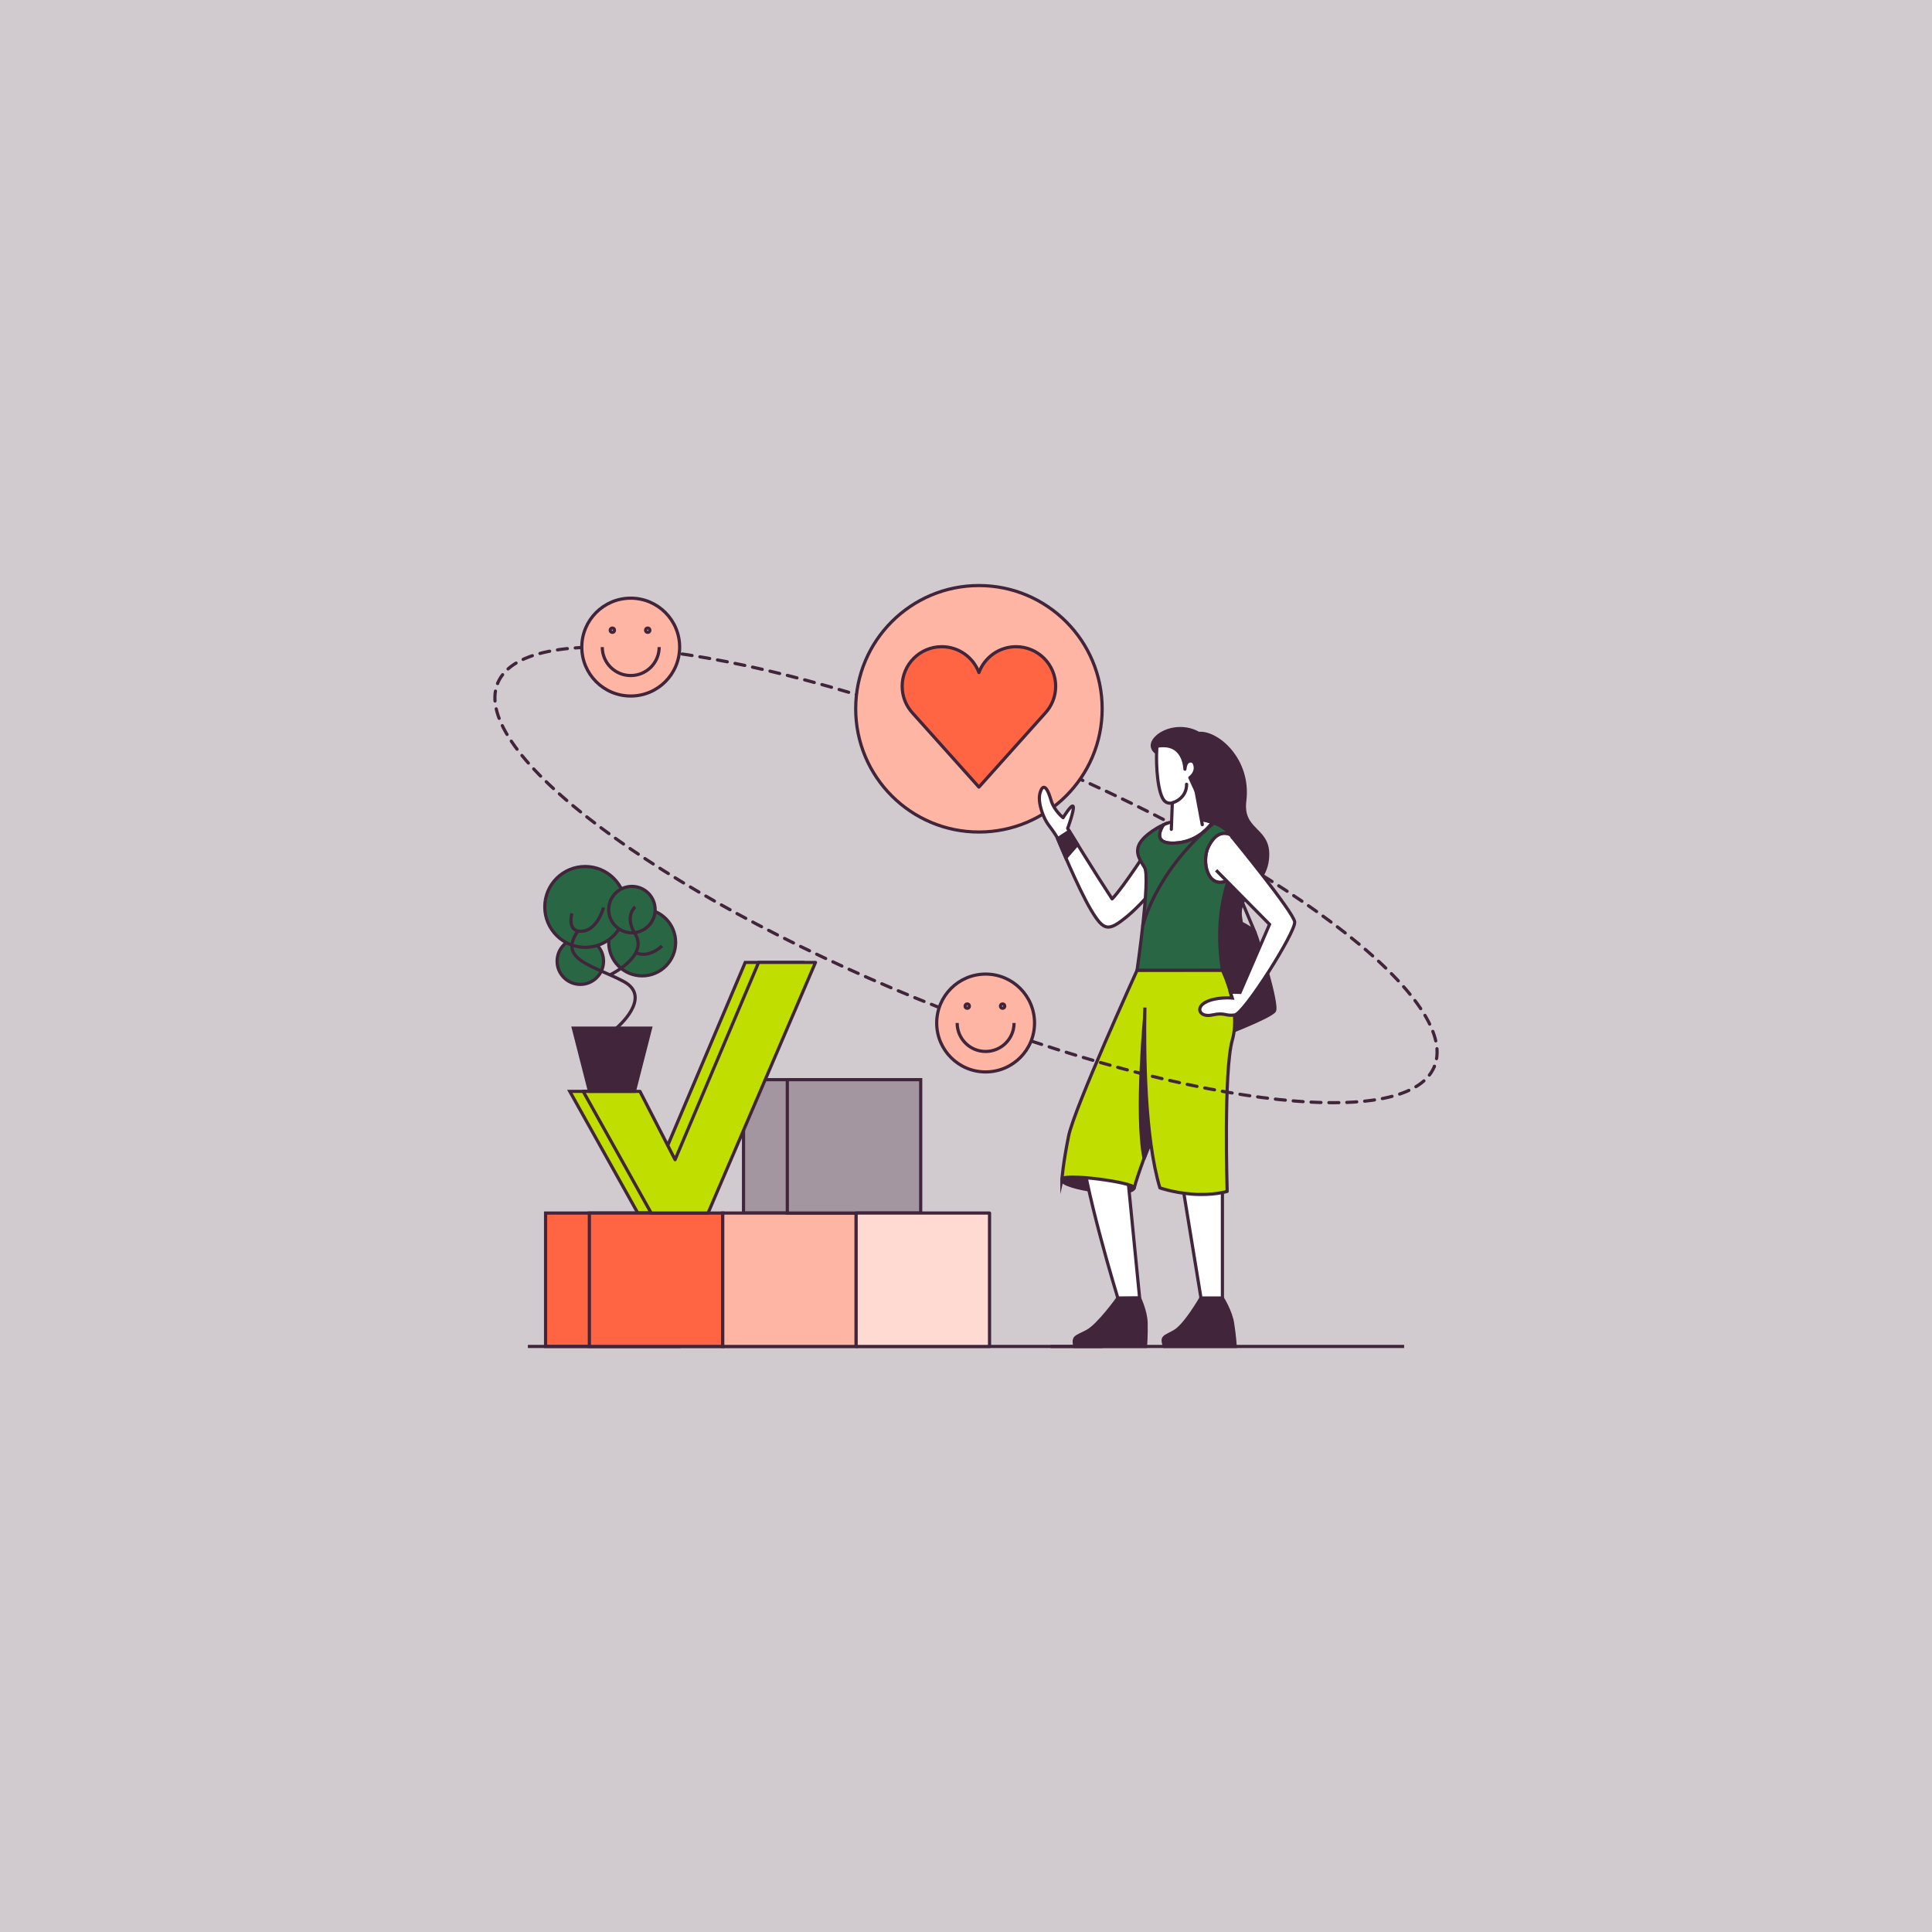 <?xml version="1.0" encoding="UTF-8"?>
<svg xmlns="http://www.w3.org/2000/svg" viewBox="0 0 972 972">
  <defs>
    <style>
      .cls-1, .cls-2, .cls-3, .cls-4, .cls-5, .cls-6, .cls-7, .cls-8, .cls-9, .cls-10, .cls-11, .cls-12, .cls-13, .cls-14, .cls-15, .cls-16, .cls-17, .cls-18, .cls-19 {
        stroke: #40253b;
        stroke-width: 1.6px;
      }

      .cls-1, .cls-3, .cls-4, .cls-9, .cls-14, .cls-17 {
        stroke-linejoin: round;
      }

      .cls-1, .cls-13 {
        fill: #c0df01;
      }

      .cls-2 {
        fill: #296643;
      }

      .cls-2, .cls-5, .cls-6, .cls-7, .cls-8, .cls-10, .cls-11, .cls-12, .cls-13, .cls-15, .cls-16, .cls-18, .cls-19 {
        stroke-miterlimit: 10;
      }

      .cls-3 {
        fill: #ffdad2;
      }

      .cls-4, .cls-10, .cls-15 {
        fill: #ffb5a4;
      }

      .cls-5, .cls-9, .cls-16 {
        fill: #40253b;
      }

      .cls-6, .cls-12, .cls-17 {
        fill: #fff;
      }

      .cls-7, .cls-14 {
        fill: #ff6542;
      }

      .cls-8 {
        stroke-dasharray: 5 4;
      }

      .cls-8, .cls-10, .cls-11, .cls-12, .cls-16 {
        stroke-linecap: round;
      }

      .cls-8, .cls-11, .cls-18 {
        fill: none;
      }

      .cls-20 {
        fill: #d1cbd0;
      }

      .cls-19 {
        fill: #a396a1;
      }
    </style>
  </defs>
  <g id="Ebene_5" data-name="Ebene 5">
    <rect class="cls-20" x="-4.633" y="-4.195" width="981.265" height="980.389"/>
  </g>
  <g id="COMPOSITIONS">
    <g>
      <path class="cls-8" d="M250.366,343.757c13.997-34.211,130.841-18.782,260.978,34.463,130.137,53.244,224.287,124.141,210.29,158.352"/>
      <g>
        <polygon class="cls-13" points="286.659 549.073 320.879 610.296 349.489 610.296 403.531 484.2 374.921 484.2 332.888 583.452 315.228 549.073 286.659 549.073"/>
        <rect class="cls-7" x="274.482" y="610.296" width="67.11" height="67.11"/>
        <rect class="cls-19" x="374.073" y="543.186" width="67.11" height="67.11"/>
        <line class="cls-5" x1="265.579" y1="677.406" x2="554.767" y2="677.406"/>
        <rect class="cls-7" x="296.509" y="610.296" width="67.11" height="67.11"/>
        <rect class="cls-10" x="363.619" y="610.296" width="67.11" height="67.11"/>
        <rect class="cls-19" x="396.1" y="543.186" width="67.11" height="67.11"/>
        <rect class="cls-3" x="430.729" y="610.296" width="67.11" height="67.11"/>
        <polygon class="cls-1" points="293.402 549.073 327.622 610.296 356.232 610.296 410.273 484.2 381.663 484.2 339.631 583.452 321.97 549.073 293.402 549.073"/>
      </g>
      <circle class="cls-4" cx="492.504" cy="356.596" r="62.002"/>
      <g>
        <circle class="cls-2" cx="323.083" cy="474.117" r="16.841"/>
        <circle class="cls-2" cx="291.964" cy="483.577" r="11.682"/>
        <circle class="cls-2" cx="294.41" cy="456.274" r="20.334"/>
        <circle class="cls-2" cx="317.924" cy="457.627" r="11.682"/>
        <polygon class="cls-5" points="319.176 549.037 296.571 549.037 288.447 517.248 327.3 517.248 319.176 549.037"/>
        <path class="cls-18" d="M310.132,517.248s18.535-15.508,3.616-23.472c-14.919-7.964-33.286-10.79-23.043-25.272"/>
        <path class="cls-18" d="M306.886,490.473s19.627-9.358,12.669-20.555c-5.597-9.007,0-13.643,0-13.643"/>
        <path class="cls-18" d="M303.646,456.568s-2.933,11.348-10.821,11.937c-7.888.589-5.089-8.948-5.089-8.948"/>
        <path class="cls-18" d="M320.258,479.454s5.416,2.943,12.833-3.532"/>
      </g>
      <path class="cls-14" d="M531.117,345.283c0-11.005-8.922-19.927-19.927-19.927-8.568,0-15.87,5.408-18.686,12.995-2.816-7.588-10.119-12.995-18.686-12.995-11.005,0-19.927,8.922-19.927,19.927,0,5.269,2.048,10.056,5.388,13.62l-.001.001,33.226,37.096,33.225-37.096h0c3.34-3.563,5.389-8.352,5.389-13.621Z"/>
      <g>
        <circle class="cls-15" cx="317.32" cy="325.558" r="24.613"/>
        <path class="cls-15" d="M331.635,325.558c0,7.906-6.409,14.315-14.315,14.315s-14.315-6.409-14.315-14.315"/>
        <circle class="cls-11" cx="308.082" cy="317.061" r="1.081"/>
        <circle class="cls-11" cx="325.865" cy="317.061" r="1.081"/>
      </g>
      <g>
        <path class="cls-17" d="M597.218,427.673s-19.84,24.832-29.702,32.985c-9.862,8.153-12.067,8.054-18.609-2.838-6.542-10.893-17.143-36.685-17.143-36.685,0,0-1.559-2.639-4.172-6.005-2.613-3.367-5.598-11.205-4.412-15.933.6-2.39,2.564-7.018,5.642,3.494,1.496,5.108,6.022,8.697,6.022,8.697,0,0,4.43-7.253,5.093-5.642.663,1.611-2.789,11.055-2.789,11.055,0,0,14.375,23.345,22.36,35.444,5.592-5.63,20.208-28.344,20.208-28.344"/>
        <path class="cls-9" d="M597.66,465.294c4.732,19.43,29.698,13.27,26.571-3.001-2.581-13.427,13.711-16.271,13.551-32.742-.125-12.869-13.369-11.675-11.53-26.655,2.569-20.924-14.108-34.832-23.146-33.917-8.238-4.691-17.962-1.945-21.892,2.651-3.93,4.596,1.069,7.303,1.069,7.303l15.401,3.512"/>
        <path class="cls-16" d="M608.648,457.262s21.314,8.518,22.774,11.926c1.46,3.407,11.715,36.495,9.735,39.428-2.074,3.073-26.152,12.255-26.152,12.255"/>
        <line class="cls-5" x1="528.536" y1="677.406" x2="706.422" y2="677.406"/>
        <path class="cls-5" d="M534.251,593.365c-.993,4.539,34.8,9.588,36.397,4.261,1.597-5.327-16.867-8.7-16.867-8.7,0,0-18.287-1.243-19.53,4.439Z"/>
        <path class="cls-6" d="M574.721,488.101s-32.062,68.094-31.178,84.862c1.184,22.477,18.863,80.145,18.863,80.145l10.944-.142-7.246-73.569s10.01-26.196,37.211-61.665c8.384-10.932,10.944-27.395,10.944-27.395l-39.539-2.236Z"/>
        <polyline class="cls-6" points="579.253 500.297 604.228 653.107 615.006 653.107 614.978 488.101 573.644 488.101"/>
        <path class="cls-16" d="M615.027,653.107h-10.877s-7.797,13.642-13.189,16.72c-5.392,3.077-6.766,2.493-5.114,7.579h35.6s-.392-5.956-1.369-11.871c-.98-5.931-5.05-12.428-5.05-12.428Z"/>
        <path class="cls-16" d="M573.283,653.107h-10.877s-9.694,13.642-15.514,16.72c-5.82,3.077-7.112,2.493-6.168,7.579h35.6s.437-5.956.282-11.871c-.155-5.931-3.322-12.428-3.322-12.428Z"/>
        <path class="cls-1" d="M534.251,593.365c0-3.373,36.397,1.42,36.397,4.261,2.997-11.895,20.418-54.506,20.418-54.506l-10.297-54.986h-8.7s-31.603,69.367-34.444,83.392c-2.841,14.026-3.373,21.838-3.373,21.838Z"/>
        <path class="cls-5" d="M576.174,508.455s-5.12,51.984-.57,74.382c-.405,1.117,6.905-17.397,6.905-17.397"/>
        <path class="cls-1" d="M575.996,506.898c-.459,24.096.028,65.739,7.553,90.728,0,0,6.63,2.362,15.861,3.119,10.83.888,17.991-1.343,17.991-1.343,0,0-1.894-60.365,2.604-76.225,4.498-15.861-5.026-35.075-5.026-35.075h-38.34"/>
        <g>
          <path class="cls-6" d="M607.999,425.901c-3.671,7.368-.543,21.998,9.846,17.027,1.647-5.776,3.193-10.662,3.373-15.922.094-2.731-.715-5.119-2.186-7.139-3.002-1.287-7.374-1.313-11.034,6.034Z"/>
          <path class="cls-6" d="M591.065,424.166c10.287-.496,16.244-6.698,18.905-10.401-7.307-2.48-16.882-2.244-24.694,1.212-2.279,3.72-4.407,9.68,5.789,9.189Z"/>
          <path class="cls-2" d="M609.97,413.765c-2.662,3.702-8.618,9.905-18.905,10.401-10.196.491-8.068-5.468-5.789-9.189-1.073.475-2.115,1.005-3.111,1.603-14.877,8.925-9.269,14.747-6.292,19.955,2.977,5.208-3.806,51.6-3.806,51.6l42.911-.034c-3.195-22.296-.008-35.095,2.866-45.172-10.389,4.971-13.518-9.659-9.846-17.027,3.661-7.346,8.032-7.321,11.034-6.034-1.995-2.741-5.215-4.796-9.063-6.102Z"/>
        </g>
        <path class="cls-6" d="M619.843,421.136s30.929,37.71,31.526,42.681c.598,4.971-25.372,46.103-30.144,46.813-4.772.71-4.956-1.42-11.256,0-6.3,1.42-8.766-3.551-3.449-6.392s13.436-2.131,13.436-2.131l-.924-2.941,4.877.1,14.801-34.224-26.874-27.206"/>
        <path class="cls-12" d="M589.302,417.254l.492-13.289s-2.188.636-3.828-.919c-3.406-3.232-4.527-17.223-3.993-26.478.534-9.255,21.802-5.25,21.802-5.25l-2.035,26.716,3.146,16.873"/>
        <path class="cls-9" d="M601.74,398.033l-3.12-6.787s4.011-2.609,2.315-7.043c-.689-1.803-3-1.793-4.011-.13-.698,1.148-.792,2.916-.792,2.916,0,0-.072-14.126-14.124-11.535l-.162-1.398s-2.464-4.31,9.983-4.726c10.411-.348,16.757,5.949,16.757,5.949,0,0,.578,3.894-1.785,11.598-1.916,6.247-5.061,11.157-5.061,11.157Z"/>
        <path class="cls-12" d="M589.794,403.965c7.798-2.667,7.17-9.404,7.17-9.404"/>
        <polygon class="cls-5" points="532.109 421.97 537.982 418.153 542.108 424.811 536.202 431.576 532.109 421.97"/>
        <path class="cls-18" d="M574.898,466.008s5.913-27.06,35.525-51.686"/>
        <line class="cls-11" x1="631.422" y1="469.188" x2="623.397" y2="450.06"/>
      </g>
      <path class="cls-8" d="M721.634,536.572c-13.997,34.211-130.841,18.782-260.978-34.463-130.137-53.244-224.287-124.141-210.29-158.352"/>
      <g>
        <circle class="cls-15" cx="495.869" cy="514.68" r="24.613"/>
        <path class="cls-15" d="M510.184,514.68c0,7.906-6.409,14.315-14.315,14.315s-14.315-6.409-14.315-14.315"/>
        <circle class="cls-11" cx="486.63" cy="506.184" r="1.081"/>
        <circle class="cls-11" cx="504.413" cy="506.184" r="1.081"/>
      </g>
    </g>
  </g>
</svg>